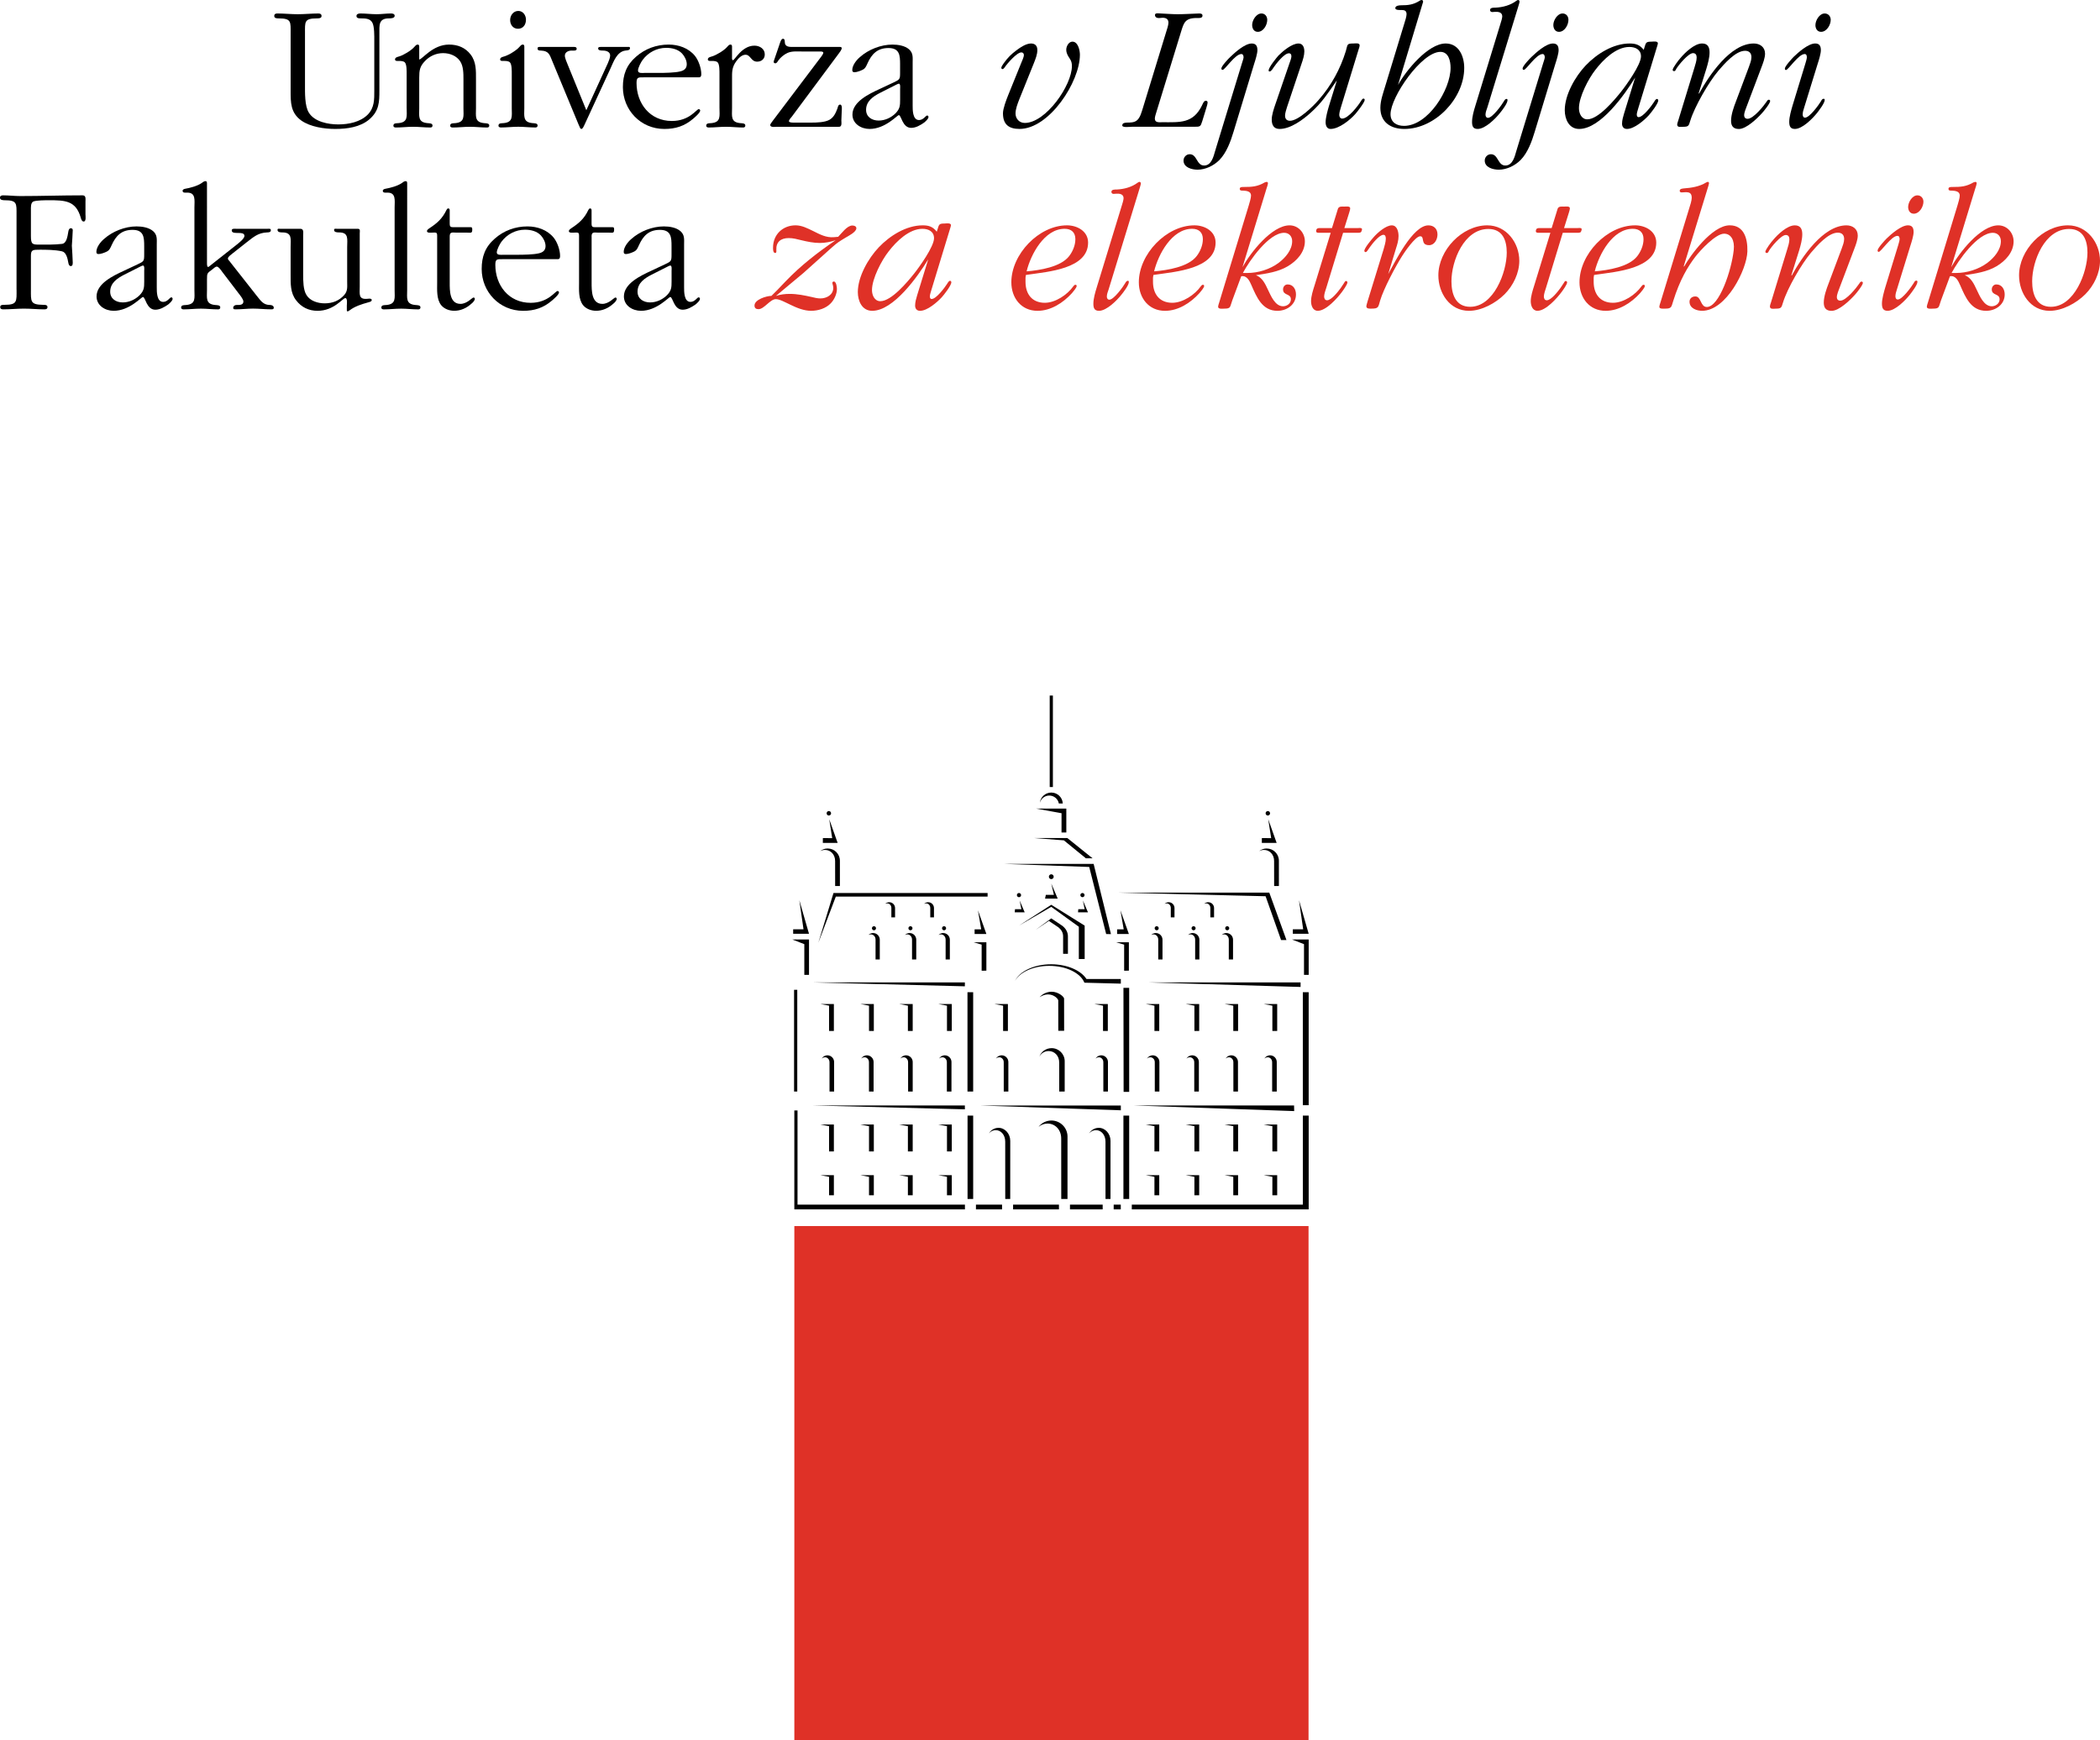 <?xml version="1.0" encoding="utf-8"?>
<!-- Generator: Adobe Illustrator 16.0.0, SVG Export Plug-In . SVG Version: 6.00 Build 0)  -->
<!DOCTYPE svg PUBLIC "-//W3C//DTD SVG 1.1//EN" "http://www.w3.org/Graphics/SVG/1.1/DTD/svg11.dtd">
<svg version="1.1" id="Layer_1" xmlns="http://www.w3.org/2000/svg" xmlns:xlink="http://www.w3.org/1999/xlink" x="0px" y="0px"
	 width="410.395px" height="340.158px" viewBox="0 0 410.395 340.158" enable-background="new 0 0 410.395 340.158"
	 xml:space="preserve">
<g>
	<path d="M3.238,56.635c0,2.238,0.177,2.951-2.311,2.951c-0.321,0-0.889-0.038-0.889,0.424c0,0.393,0.283,0.462,0.604,0.462
		c1.351,0,2.7-0.142,4.052-0.142c1.351,0,2.631,0.142,3.98,0.142c0.321,0,0.604-0.069,0.604-0.462c0-0.462-0.604-0.424-0.925-0.424
		c-2.455-0.038-2.311-0.676-2.311-2.951V50.02c0-1.207,0.355-1.207,1.777-1.207c1.064,0,2.916,0,4.302,0.318
		c0.782,0.176,1.067,1.245,1.244,2.277c0.036,0.211,0.142,0.605,0.463,0.605c0.179,0,0.391-0.07,0.391-0.643
		c-0.036-1.135-0.105-2.203-0.177-3.34c0.07-0.994,0.141-2.062,0.177-3.057c0-0.281-0.212-0.355-0.391-0.355
		c-0.321,0-0.427,0.394-0.463,0.605c-0.177,1.029-0.355,2.346-1.244,2.451c-1.387,0.176-3.234,0.145-4.302,0.145
		c-1.457,0-1.777,0-1.777-1.672v-5.047c0-0.462-0.07-1.457,0.462-1.705c0.568-0.25,2.418-0.25,3.021-0.25
		c3.164,0,5.298,0.039,6.257,3.412c0.07,0.25,0.215,0.747,0.567,0.747c0.533,0,0.356-1.103,0.356-1.388v-2.487
		c0-0.532,0.142-1.243-0.568-1.243c-4.088,0-8.142,0.141-12.192,0.141c-1.14,0-2.204-0.141-3.344-0.141
		c-0.32,0-0.604,0.104-0.604,0.461c0,0.463,0.567,0.498,0.924,0.498c2.455,0,2.311,0.639,2.311,2.844v14.644L3.238,56.635
		L3.238,56.635z"/>
	<path d="M27.544,52.047c0.105-0.036,0.283-0.145,0.392-0.145c0.355,0,0.249,0.854,0.249,0.996v2.133
		c0,1.174-0.035,1.776-0.888,2.666c-0.854,0.851-2.063,1.42-3.307,1.42c-1.316,0-2.455-0.711-2.455-2.098
		c0-1.705,1.386-2.631,2.774-3.339L27.544,52.047z M24.131,52.97c-1.989,0.925-5.261,2.452-5.261,4.976
		c0,1.778,1.671,2.811,3.343,2.811c3.092,0,5.402-2.701,5.723-2.701c0.497,0,0.677,2.486,2.418,2.486
		c0.925,0,1.813-0.533,2.525-1.03c0.25-0.216,0.853-0.713,0.853-1.101c0-0.146-0.104-0.287-0.25-0.287
		c-0.32,0-0.709,0.89-1.601,0.89c-1.28,0-1.245-2.063-1.245-2.843v-8.391c0-0.959,0.143-1.85-0.711-2.594
		c-0.818-0.713-2.134-0.927-3.234-0.927c-2.273,0-4.692,0.962-6.363,2.454c-0.678,0.568-1.492,1.6-1.492,2.525
		c0,0.355,0.177,0.422,0.462,0.422c0.426,0,1.174-0.281,1.527-0.461c0.567-0.25,0.748-0.744,0.995-1.279
		c0.817-1.813,1.918-2.986,4.086-2.986c2.204,0,2.274,1.456,2.274,3.198v1.565c0,1.351-0.035,1.385-1.314,1.988L24.131,52.97z"/>
	<path d="M40.45,54.678c0-1.352,0.034-1.245,1.104-2.063c0.179-0.143,0.533-0.498,0.818-0.498c0.355,0,0.854,0.744,1.033,0.994
		l3.307,4.338c0.247,0.318,0.853,1.068,0.853,1.494c0,0.744-0.853,0.674-1.386,0.674c-0.286,0-0.604,0.213-0.604,0.568
		c0,0.32,0.32,0.282,0.567,0.282c1.104,0,2.239-0.142,3.308-0.142c1.139,0,2.345,0.142,3.483,0.142c0.247,0,0.568,0.038,0.568-0.317
		c0-0.394-0.427-0.535-0.748-0.535c-1.315,0-1.813-0.854-2.595-1.813l-5.368-6.826c-0.143-0.144-0.25-0.25-0.25-0.462
		c0-0.319,0.676-0.782,0.889-0.962l2.702-2.134c1.386-1.063,2.274-1.918,4.086-1.989c0.321,0,0.712-0.035,0.712-0.423
		c0-0.356-0.32-0.285-0.605-0.285h-6.257c-0.282,0-0.782-0.069-0.782,0.321c0,0.605,0.96,0.462,1.351,0.498
		c0.391,0,1.136,0,1.136,0.568c0,0.535-1.064,1.353-1.457,1.67l-5.261,4.16c-0.07,0.07-0.285,0.246-0.391,0.246
		c-0.215,0-0.215-0.568-0.215-0.744V35.979c0-0.281,0.034-0.568-0.32-0.568c-0.25,0-0.568,0.25-0.748,0.392
		c-0.854,0.571-2.204,0.925-3.198,1.101c-0.215,0.039-0.498,0.145-0.498,0.395c0,0.462,0.604,0.355,0.925,0.355
		c1.707,0,1.387,1.563,1.387,2.881v16.174c0,1.527,0.32,2.736-1.602,2.912c-0.392,0.037-0.995-0.035-0.995,0.5
		c0,0.283,0.25,0.354,0.498,0.354c1.104,0,2.239-0.141,3.377-0.141c1.068,0,2.204,0.141,3.344,0.141c0.25,0,0.427-0.105,0.427-0.393
		c0-0.461-0.639-0.426-0.995-0.461c-1.918-0.176-1.601-1.385-1.601-2.912v-2.029H40.45z"/>
	<path d="M70.301,45.611c0-0.392,0.177-0.889-0.391-0.889h-4.123c-0.283,0-0.497-0.068-0.497,0.249c0,0.462,0.677,0.462,0.995,0.462
		c1.918,0,1.562,1.352,1.562,2.846v6.791c0,0.996,0.143,1.813-0.603,2.631c-0.995,1.101-2.274,1.598-3.806,1.598
		c-1.314,0-2.845-0.461-3.554-1.637c-0.639-1.029-0.639-2.807-0.639-3.979v-7.677c0-0.534,0.177-1.283-0.568-1.283h-3.98
		c-0.286,0-0.463-0.068-0.463,0.215c0,0.497,0.642,0.497,0.959,0.497c1.954,0,1.602,1.351,1.602,2.845v5.403
		c0,1.741-0.07,3.554,1.068,5.013c1.029,1.352,2.454,2.063,4.192,2.063c3.234,0,4.905-2.489,5.438-2.489
		c0.461,0,0.285,1.28,0.285,1.457v0.854c0,0.177,0,0.283,0.176,0.283c0.105,0,0.32-0.178,0.392-0.213
		c1.03-0.783,2.311-1.178,3.554-1.527c0.215-0.07,0.747-0.145,0.747-0.465c0-0.246-0.249-0.281-0.462-0.281l-0.461,0.037
		c-1.707,0.142-1.422-0.961-1.422-2.344V45.611H70.301L70.301,45.611z"/>
	<path d="M79.573,35.979c0-0.283,0.034-0.568-0.321-0.568c-0.25,0-0.568,0.25-0.747,0.392c-0.854,0.571-2.205,0.925-3.199,1.103
		c-0.215,0.037-0.497,0.144-0.497,0.394c0,0.461,0.604,0.356,0.924,0.356c1.707,0,1.387,1.562,1.387,2.879v16.174
		c0,1.529,0.319,2.738-1.603,2.914c-0.391,0.035-0.995-0.035-0.995,0.5c0,0.283,0.25,0.355,0.498,0.355
		c1.104,0,2.24-0.142,3.377-0.142c1.068,0,2.205,0.142,3.344,0.142c0.247,0,0.427-0.107,0.427-0.395
		c0-0.461-0.643-0.426-0.995-0.461c-1.919-0.176-1.601-1.385-1.601-2.914L79.573,35.979L79.573,35.979z"/>
	<path d="M87.883,46.252c0-0.995,0.498-0.779,1.315-0.779h1.992c0.818,0,1.101,0.178,1.101-0.57c0-0.283,0-0.498-0.318-0.498h-3.52
		c-0.497,0-0.568-0.25-0.568-0.713v-2.523c0-0.213-0.035-0.428-0.285-0.428c-0.177,0-0.286,0.178-0.355,0.322
		c-0.818,1.707-1.849,2.594-3.378,3.59c-0.178,0.141-0.428,0.281-0.428,0.533c0,0.424,0.925,0.282,1.104,0.282
		c0.677,0,0.889-0.108,0.889,0.638v9.135c0,1.42-0.142,3.234,0.782,4.408c0.604,0.746,1.601,1.103,2.561,1.103
		c1.244,0,2.418-0.532,3.308-1.351c0.25-0.177,0.712-0.642,0.712-0.994c0-0.109-0.106-0.25-0.25-0.25
		c-0.285,0-1.244,1.244-2.561,1.244c-2.133,0-2.098-2.633-2.098-4.16v-8.987L87.883,46.252L87.883,46.252z"/>
	<path d="M98.294,49.807c-0.393,0-1.209,0.105-1.209-0.461c0-0.568,0.604-1.671,0.889-2.063c1.104-1.496,2.808-2.383,4.623-2.383
		c1.136,0,2.311,0.285,3.092,1.104c0.498,0.533,0.925,1.35,0.925,2.095c0,0.851-0.533,1.244-1.315,1.421
		c-1.03,0.25-3.022,0.282-4.125,0.282h-2.878L98.294,49.807L98.294,49.807z M109.029,50.66c0.354,0,0.427-0.317,0.427-0.603
		c0-1.174-0.533-2.702-1.245-3.59c-1.245-1.528-3.199-2.207-5.12-2.207c-2.416,0-4.62,0.817-6.396,2.384
		c-1.884,1.637-2.561,3.52-2.561,5.938c0,4.443,3.448,8.177,8.104,8.177c2.204,0,3.945-0.569,5.617-1.993
		c0.25-0.211,1.387-1.171,1.387-1.598c0-0.145-0.106-0.282-0.282-0.282c-0.462,0-1.777,2.31-5.261,2.31
		c-4.303,0-6.897-3.449-6.897-7.428c0-1.173,0.356-1.104,1.457-1.104h10.772L109.029,50.66L109.029,50.66z"/>
	<path d="M115.606,46.252c0-0.995,0.497-0.779,1.314-0.779h1.992c0.818,0,1.102,0.178,1.102-0.57c0-0.283,0-0.498-0.318-0.498h-3.52
		c-0.497,0-0.568-0.25-0.568-0.713v-2.523c0-0.213-0.035-0.428-0.281-0.428c-0.178,0-0.287,0.178-0.356,0.322
		c-0.817,1.707-1.848,2.594-3.377,3.59c-0.176,0.141-0.426,0.281-0.426,0.533c0,0.424,0.924,0.282,1.104,0.282
		c0.678,0,0.89-0.108,0.89,0.638v9.135c0,1.42-0.143,3.234,0.783,4.408c0.603,0.746,1.6,1.103,2.559,1.103
		c1.246,0,2.419-0.532,3.309-1.351c0.25-0.177,0.712-0.642,0.712-0.994c0-0.109-0.106-0.25-0.25-0.25
		c-0.282,0-1.245,1.244-2.56,1.244c-2.133,0-2.098-2.633-2.098-4.16v-8.987L115.606,46.252L115.606,46.252z"/>
	<path d="M130.602,52.047c0.106-0.036,0.282-0.145,0.392-0.145c0.355,0,0.25,0.854,0.25,0.996v2.133c0,1.174-0.035,1.776-0.89,2.666
		c-0.854,0.851-2.063,1.42-3.308,1.42c-1.314,0-2.453-0.711-2.453-2.098c0-1.705,1.386-2.631,2.775-3.339L130.602,52.047z
		 M127.188,52.97c-1.99,0.925-5.261,2.452-5.261,4.976c0,1.778,1.671,2.811,3.343,2.811c3.092,0,5.402-2.701,5.723-2.701
		c0.498,0,0.678,2.486,2.416,2.486c0.924,0,1.813-0.533,2.524-1.03c0.25-0.216,0.854-0.713,0.854-1.101
		c0-0.146-0.106-0.287-0.25-0.287c-0.32,0-0.713,0.89-1.601,0.89c-1.28,0-1.245-2.063-1.245-2.843v-8.391
		c0-0.959,0.141-1.85-0.712-2.594c-0.817-0.713-2.133-0.927-3.233-0.927c-2.274,0-4.693,0.962-6.364,2.454
		c-0.677,0.568-1.492,1.6-1.492,2.525c0,0.355,0.177,0.422,0.462,0.422c0.428,0,1.174-0.281,1.527-0.461
		c0.568-0.25,0.748-0.744,0.994-1.279c0.818-1.813,1.922-2.986,4.088-2.986c2.203,0,2.275,1.456,2.275,3.198v1.565
		c0,1.351-0.035,1.385-1.316,1.988L127.188,52.97z"/>
	<path fill="#DF3127" d="M150.758,57.84c-0.959,0-3.308,0.713-3.308,1.883c0,0.5,0.285,0.713,0.782,0.713
		c1.104,0,2.274-1.959,3.378-1.959c0.747,0,1.742,0.571,2.951,1.139c1.174,0.568,2.561,1.141,3.946,1.141s2.916-0.465,3.875-1.496
		c0.676-0.711,1.173-1.813,1.173-2.773c0-0.318-0.105-1.457-0.604-1.457c-0.142,0-0.285,0.105-0.285,0.25
		c0,0.213,0.176,0.567,0.176,0.994c0,1.35-1.279,2.063-2.523,2.063c-0.568,0-1.14-0.144-1.707-0.282
		c-1.457-0.32-2.775-0.605-4.303-0.605c-0.889,0-1.777,0.105-2.666,0.391l5.367-4.479l5.546-4.976
		c1.174-1.03,1.386-1.136,2.735-1.958c0.463-0.281,2.063-1.066,2.063-1.813c0-0.392-0.427-0.533-0.782-0.533
		c-1.031,0-2.099,1.527-2.772,2.207l-0.818,0.072c-1.526,0.141-2.807-0.57-4.016-1.174c-1.175-0.572-2.274-1.14-3.484-1.14
		c-2.524,0-4.407,1.813-4.407,4.337c0,0.25-0.035,1.068,0.426,1.068c0.287,0,0.216-0.426,0.216-0.606
		c-0.071-1.562,0.889-2.31,2.418-2.31c0.853,0,1.636,0.211,2.489,0.424c1.174,0.285,2.381,0.533,3.59,0.533
		c1.068,0,2.098-0.213,3.092-0.533c-3.52,2.383-6.859,4.979-9.811,8.07l-1.563,1.637L150.758,57.84z"/>
	<path fill="#DF3127" d="M182.534,46.572c0,1.638-2.916,5.688-3.912,6.934c-1.244,1.564-4.407,5.371-6.576,5.371
		c-1.139,0-1.637-1.174-1.637-2.17c0-2.237,1.885-5.831,3.234-7.534c1.495-1.957,4.018-4.444,6.611-4.444
		C181.468,44.724,182.534,45.255,182.534,46.572z M183.068,45.293c-0.747-0.963-1.526-1.244-2.735-1.244
		c-3.234,0-6.436,2.023-8.604,4.301c-2.023,2.135-4.087,5.721-4.087,8.746c0,1.742,0.817,3.663,2.808,3.663
		c4.193,0,8.957-6.792,10.948-10.06l-2.168,7.039c-0.177,0.605-0.392,1.314-0.392,1.988c0,0.605,0.32,1.033,0.962,1.033
		c1.421,0,3.34-1.672,4.231-2.634c0.426-0.462,1.883-2.31,1.883-2.949c0-0.144-0.106-0.285-0.25-0.285
		c-0.248,0-0.498,0.466-0.604,0.642c-0.426,0.674-2.095,2.914-2.986,2.914c-0.287,0-0.356-0.25-0.356-0.533
		c0-0.317,0.213-0.889,0.282-1.174l3.662-12.017c0.035-0.142,0.177-0.53,0.177-0.71c0-0.5-0.995-0.32-1.209-0.32
		c-1.175,0-1.104,0.176-1.457,1.279L183.068,45.293z"/>
	<path fill="#DF3127" d="M200.626,53.045c0.817-3.34,3.483-8.321,7.43-8.321c1.315,0,2.099,0.712,2.099,2.026
		c0,1.175-0.498,2.381-1.209,3.307C207.31,52.188,203.222,52.828,200.626,53.045z M200.485,53.753l0.461-0.07
		c3.771-0.567,11.696-1.101,11.696-6.259c0-2.236-2.133-3.375-4.122-3.375c-5.511,0-10.878,5.652-10.878,11.128
		c0,3.058,1.918,5.582,5.12,5.582c2.596,0,5.014-1.565,6.721-3.452c0.176-0.211,0.923-1.066,0.923-1.385
		c0-0.178-0.07-0.25-0.249-0.25c-0.181,0-0.284,0.145-0.393,0.283c-1.173,1.67-3.519,3.234-5.581,3.234
		c-2.524,0-3.771-1.742-3.771-4.089v-0.817L200.485,53.753z"/>
	<path fill="#DF3127" d="M214.314,56.24c-0.285,0.926-0.639,2.133-0.639,3.127c0,0.818,0.177,1.39,1.101,1.39
		c1.495,0,3.521-2.063,4.337-3.097c0.356-0.426,1.493-1.881,1.493-2.523c0-0.141-0.036-0.25-0.178-0.25
		c-0.285,0-0.426,0.285-0.532,0.465c-0.427,0.744-2.239,3.234-3.094,3.234c-0.354,0-0.496-0.321-0.496-0.605
		c0-0.5,0.214-0.996,0.355-1.422l6.078-19.837c0.035-0.142,0.216-0.674,0.216-0.851c0-0.178-0.105-0.321-0.285-0.321
		c-0.105,0-0.248,0.108-0.318,0.144c-1.174,0.889-2.665,1.279-4.087,1.352c-0.356,0-1.067-0.036-1.067,0.461
		c0,0.249,0.178,0.395,0.427,0.395l0.567-0.039c0.604-0.035,1.386,0.069,1.386,0.889c0,0.316-0.248,1.138-0.355,1.457L214.314,56.24
		z"/>
	<path fill="#DF3127" d="M225.543,53.045c0.816-3.34,3.482-8.321,7.43-8.321c1.316,0,2.098,0.712,2.098,2.026
		c0,1.175-0.497,2.381-1.209,3.307C232.226,52.188,228.139,52.828,225.543,53.045z M225.401,53.753l0.463-0.07
		c3.768-0.567,11.695-1.101,11.695-6.259c0-2.236-2.134-3.375-4.126-3.375c-5.511,0-10.876,5.652-10.876,11.128
		c0,3.058,1.921,5.582,5.119,5.582c2.595,0,5.012-1.565,6.717-3.452c0.177-0.211,0.925-1.066,0.925-1.385
		c0-0.178-0.07-0.25-0.251-0.25c-0.179,0-0.282,0.145-0.391,0.283c-1.175,1.67-3.521,3.234-5.582,3.234
		c-2.524,0-3.77-1.742-3.77-4.089v-0.817L225.401,53.753z"/>
	<path fill="#DF3127" d="M242.891,53.363c1.28-2.42,5.086-7.856,8.069-7.856c0.962,0,1.564,0.711,1.564,1.636
		c0,1.706-1.314,3.234-2.631,4.23c-1.707,1.283-4.017,1.99-6.149,1.99H242.891L242.891,53.363z M242.57,54.004
		c1.102-0.215,1.637,0.923,1.99,1.74c1.03,2.346,2.099,5.015,5.084,5.015c1.883,0,3.625-1.244,3.625-3.201
		c0-0.995-0.533-1.958-1.636-1.958c-0.533,0-0.89,0.465-0.89,0.963c0,1.278,1.529,0.743,1.529,1.957c0,0.817-0.783,1.35-1.529,1.35
		c-1.563,0-2.38-2.063-2.95-3.233c-0.533-1.14-1.104-2.383-2.35-2.845c2.1-0.318,4.373-0.639,6.222-1.742
		c1.741-1.033,3.343-2.74,3.343-4.87c0-1.672-1.279-3.128-2.986-3.128c-3.482,0-7.642,5.332-9.206,8.178l4.692-15.357
		c0.071-0.176,0.285-0.854,0.285-1.068c0-0.141-0.105-0.249-0.25-0.249c-0.106,0-0.282,0.07-0.393,0.108
		c-1.385,0.818-2.488,0.887-4.052,0.887c-0.281,0-0.818-0.036-0.818,0.355c0,0.395,0.356,0.355,0.643,0.355
		c0.641,0.039,1.563,0.109,1.563,0.963c0,0.499-0.319,1.494-0.461,1.988l-5.758,18.914c-0.071,0.212-0.213,0.639-0.213,0.852
		c0,0.498,0.924,0.355,1.175,0.355c1.385,0,1.104-0.321,1.602-1.637L242.57,54.004z"/>
	<path fill="#DF3127" d="M262.477,45.506h2.736c0.215,0,0.71,0.036,0.816-0.213s0.143-0.321,0.143-0.5
		c0-0.318-0.712-0.211-0.783-0.211h-2.665l0.925-2.952c0.07-0.212,0.212-0.675,0.212-0.925c0-0.461-0.889-0.319-1.14-0.319
		c-0.426,0-1.029-0.106-1.244,0.392l-1.174,3.805h-2.134c-0.532,0-0.96-0.038-0.96,0.639c0,0.355,0.642,0.283,0.818,0.283h2.027
		l-3.164,10.311c-0.285,0.887-0.677,2.096-0.677,3.057c0,0.818,0.319,1.883,1.314,1.883c1.637,0,3.841-2.489,4.729-3.695
		c0.212-0.285,1.063-1.459,1.063-1.852c0-0.141-0.104-0.281-0.282-0.281c-0.177,0-0.284,0.25-0.392,0.426
		c-0.142,0.247-0.498,0.713-0.641,0.96c-0.498,0.677-1.813,2.384-2.666,2.384c-0.427,0-0.568-0.395-0.568-0.748
		c0-0.463,0.285-1.281,0.426-1.707L262.477,45.506z"/>
	<path fill="#DF3127" d="M267.27,58.873c-0.033,0.143-0.249,0.818-0.249,0.996c0,0.531,0.677,0.461,0.994,0.461
		c1.422,0,1.316-0.281,1.707-1.6c0.677-2.275,2.987-6.648,4.303-8.709c0.393-0.64,2.561-3.838,3.52-3.838s-0.036,1.742,1.74,1.742
		c1.064,0,1.638-1.139,1.638-2.096c0-1.102-0.713-1.776-1.777-1.776c-3.058,0-6.541,7.183-7.855,9.526l1.525-5.014
		c0.251-0.781,0.498-1.562,0.498-2.418c0-0.781-0.247-2.095-1.314-2.095c-1.174,0-2.81,1.457-3.555,2.313
		c-0.355,0.392-1.813,2.095-1.813,2.664c0,0.144,0.104,0.25,0.247,0.25c0.215,0,0.426-0.393,0.532-0.533l0.32-0.463
		c0.427-0.605,1.813-2.383,2.631-2.383c0.393,0,0.463,0.426,0.463,0.748c0,0.639-0.251,1.42-0.428,2.063L267.27,58.873z"/>
	<path fill="#DF3127" d="M294.459,49.381c0,3.839-2.561,10.593-7.146,10.593c-2.881,0-3.663-2.524-3.663-4.976
		c0-3.984,2.455-10.24,7.218-10.24C293.642,44.761,294.459,46.963,294.459,49.381z M296.912,50.982c0-3.52-2.524-6.933-6.256-6.933
		c-4.939,0-9.563,4.87-9.563,9.776c0,3.449,2.202,6.933,5.974,6.933c2.488,0,5.226-1.495,6.967-3.233
		C295.739,55.816,296.912,53.363,296.912,50.982z"/>
	<path fill="#DF3127" d="M305.407,45.506h2.737c0.214,0,0.712,0.036,0.818-0.213c0.104-0.249,0.141-0.321,0.141-0.5
		c0-0.318-0.713-0.211-0.783-0.211h-2.664l0.924-2.952c0.071-0.212,0.213-0.675,0.213-0.925c0-0.461-0.89-0.319-1.137-0.319
		c-0.427,0-1.032-0.106-1.244,0.392l-1.176,3.805h-2.133c-0.533,0-0.959-0.038-0.959,0.639c0,0.355,0.643,0.283,0.817,0.283h2.026
		l-3.162,10.311c-0.282,0.887-0.677,2.096-0.677,3.057c0,0.818,0.32,1.883,1.315,1.883c1.636,0,3.839-2.489,4.729-3.695
		c0.211-0.285,1.064-1.459,1.064-1.852c0-0.141-0.105-0.281-0.281-0.281c-0.179,0-0.285,0.25-0.393,0.426
		c-0.143,0.247-0.498,0.713-0.64,0.96c-0.498,0.677-1.813,2.384-2.665,2.384c-0.428,0-0.567-0.395-0.567-0.748
		c0-0.463,0.285-1.281,0.426-1.707L305.407,45.506z"/>
	<path fill="#DF3127" d="M311.658,53.045c0.818-3.34,3.483-8.321,7.43-8.321c1.314,0,2.099,0.712,2.099,2.026
		c0,1.175-0.496,2.381-1.208,3.307C318.343,52.188,314.253,52.828,311.658,53.045z M311.518,53.753l0.461-0.07
		c3.771-0.567,11.696-1.101,11.696-6.259c0-2.236-2.134-3.375-4.122-3.375c-5.511,0-10.879,5.652-10.879,11.128
		c0,3.058,1.92,5.582,5.121,5.582c2.595,0,5.013-1.565,6.72-3.452c0.177-0.211,0.924-1.066,0.924-1.385
		c0-0.178-0.072-0.25-0.25-0.25s-0.285,0.145-0.392,0.283c-1.174,1.67-3.52,3.234-5.582,3.234c-2.524,0-3.771-1.742-3.771-4.089
		v-0.817L311.518,53.753z"/>
	<path fill="#DF3127" d="M324.528,59.015c-0.07,0.282-0.251,0.677-0.251,0.995c0,0.426,0.961,0.32,1.176,0.32
		c1.209,0,1.175-0.32,1.526-1.457c1.315-4.195,2.846-6.721,4.303-8.639c0.994-1.315,4.018-4.553,5.652-4.553
		c1.351,0,2.098,1.28,1.883,3.201c-0.427,3.98-2.845,11.126-5.261,11.126c-1.28,0-1.065-2.063-2.239-2.063
		c-0.677,0-1.14,0.428-1.14,1.033c0,1.352,1.496,1.777,2.455,1.777c4.729,0,8.745-8.035,8.852-11.592
		c0.07-2.629-0.71-5.118-3.45-5.118c-3.482,0-7.75,5.97-8.921,8.069l-0.07-0.07l4.691-15.286c0.035-0.106,0.251-0.782,0.251-0.924
		c0-0.144-0.071-0.285-0.216-0.285c-0.104,0-0.249,0.071-0.32,0.108c-1.314,0.817-2.881,1.064-4.406,1.174
		c-0.285,0.035-0.783,0.068-0.783,0.463c0,0.246,0.177,0.318,0.392,0.318l0.643-0.037c0.854-0.037,1.314,0.146,1.314,1.102
		c0,0.532-0.32,1.527-0.497,2.063L324.528,59.015z"/>
	<path fill="#DF3127" d="M362.38,48.636c0.285-0.743,0.676-1.776,0.676-2.595c0-1.28-0.993-1.989-2.203-1.989
		c-4.587,0-8.745,6.259-10.701,9.812l-0.07-0.072l1.527-4.87c0.285-0.962,0.604-2.095,0.604-3.129c0-1.03-0.356-1.741-1.457-1.741
		c-1.491,0-3.343,1.777-4.232,2.842c-0.284,0.285-1.525,1.922-1.525,2.313c0,0.177,0.141,0.25,0.284,0.25
		c0.211,0,0.32-0.213,0.393-0.393c0.426-0.746,2.38-3.127,3.308-3.127c0.532,0,0.708,0.391,0.708,0.85
		c0,0.605-0.247,1.389-0.425,1.957l-3.164,10.346c-0.07,0.177-0.215,0.641-0.215,0.818c0,0.605,0.747,0.427,1.104,0.427
		c1.136,0,1.136-0.177,1.456-1.207c0.854-2.774,3.591-7.503,5.474-9.742c1.104-1.28,3.343-3.907,5.226-3.907
		c0.818,0,1.246,0.461,1.246,1.243c0,0.64-0.287,1.313-0.498,1.919l-2.523,6.721c-0.429,1.101-0.959,2.592-0.959,3.801
		c0,1.031,0.461,1.602,1.525,1.602c1.458,0,3.591-2.063,4.516-3.096c0.283-0.282,1.601-1.918,1.601-2.379
		c0-0.145-0.141-0.25-0.25-0.25c-0.212,0-0.356,0.212-0.428,0.355c-0.603,0.889-2.596,3.375-3.732,3.375
		c-0.428,0-0.677-0.246-0.677-0.707c0-0.5,0.354-1.353,0.532-1.816L362.38,48.636z"/>
	<path fill="#DF3127" d="M375.889,39.43c0-0.677-0.462-1.244-1.174-1.244c-1.03,0-1.813,1.352-1.813,2.274
		c0,0.677,0.356,1.315,1.104,1.315C375.105,41.773,375.889,40.424,375.889,39.43z M368.421,56.207
		c-0.249,0.854-0.639,2.207-0.639,3.128c0,0.817,0.177,1.421,1.104,1.421c1.494,0,3.481-2.063,4.336-3.129
		c0.355-0.463,1.493-1.922,1.493-2.523c0-0.145-0.036-0.25-0.213-0.25c-0.25,0-0.393,0.25-0.497,0.461
		c-0.428,0.713-2.239,3.234-3.129,3.234c-0.321,0-0.462-0.283-0.462-0.639c0-0.463,0.177-0.963,0.32-1.422l2.631-8.533
		c0.213-0.639,0.604-1.918,0.604-2.594c0-0.781-0.249-1.313-1.104-1.313c-1.351,0-3.306,1.741-4.192,2.595
		c-0.284,0.282-1.74,1.848-1.74,2.311c0,0.176,0.069,0.285,0.214,0.285c0.462,0,2.454-3.129,3.661-3.129
		c0.356,0,0.425,0.356,0.425,0.639c0,0.318-0.214,0.924-0.284,1.207L368.421,56.207z"/>
	<path fill="#DF3127" d="M381.391,53.363c1.28-2.42,5.086-7.856,8.069-7.856c0.958,0,1.564,0.711,1.564,1.636
		c0,1.706-1.314,3.234-2.631,4.23c-1.707,1.283-4.017,1.99-6.149,1.99H381.391L381.391,53.363z M381.073,54.004
		c1.104-0.215,1.638,0.923,1.992,1.74c1.03,2.346,2.097,5.015,5.081,5.015c1.884,0,3.625-1.244,3.625-3.201
		c0-0.995-0.532-1.958-1.636-1.958c-0.532,0-0.889,0.465-0.889,0.963c0,1.278,1.527,0.743,1.527,1.957
		c0,0.817-0.782,1.35-1.527,1.35c-1.563,0-2.382-2.063-2.948-3.233c-0.532-1.14-1.104-2.383-2.349-2.845
		c2.099-0.318,4.373-0.639,6.221-1.742c1.743-1.033,3.341-2.74,3.341-4.87c0-1.672-1.28-3.128-2.987-3.128
		c-3.482,0-7.641,5.332-9.207,8.178l4.693-15.357c0.071-0.176,0.285-0.854,0.285-1.068c0-0.141-0.106-0.249-0.249-0.249
		c-0.106,0-0.282,0.07-0.393,0.108c-1.387,0.818-2.489,0.887-4.052,0.887c-0.286,0-0.818-0.036-0.818,0.355
		c0,0.395,0.356,0.355,0.643,0.355c0.639,0.039,1.562,0.109,1.562,0.963c0,0.499-0.319,1.494-0.461,1.988l-5.759,18.914
		c-0.07,0.212-0.215,0.639-0.215,0.852c0,0.498,0.924,0.355,1.174,0.355c1.386,0,1.104-0.321,1.603-1.637L381.073,54.004z"/>
	<path fill="#DF3127" d="M407.945,49.381c0,3.839-2.56,10.593-7.146,10.593c-2.882,0-3.66-2.524-3.66-4.976
		c0-3.984,2.454-10.24,7.218-10.24C407.126,44.761,407.945,46.963,407.945,49.381z M410.396,50.982c0-3.52-2.523-6.933-6.256-6.933
		c-4.939,0-9.563,4.87-9.563,9.776c0,3.449,2.203,6.933,5.974,6.933c2.489,0,5.226-1.495,6.968-3.233
		C409.225,55.816,410.396,53.363,410.396,50.982z"/>
	<path d="M73.148,17.673c0,1.774,0.036,3.375-1.279,4.728c-1.457,1.457-3.734,1.92-5.76,1.92c-1.953,0-4.656-0.5-5.758-2.313
		c-0.816-1.314-0.747-3.911-0.747-5.477V6.51c0-2.236-0.179-2.913,2.311-2.913c0.32,0,0.924,0,0.924-0.462
		c0-0.393-0.286-0.5-0.604-0.5c-1.35,0-2.7,0.145-4.052,0.145c-1.351,0-2.631-0.145-3.98-0.145c-0.356,0-0.606,0.107-0.606,0.5
		c0,0.462,0.568,0.462,0.889,0.462c2.489,0,2.311,0.677,2.311,2.913v11.163c0,2.345-0.035,4.37,2.098,5.899
		c1.777,1.244,4.515,1.635,6.611,1.635c2.345,0,4.905-0.354,6.682-1.881c1.919-1.67,1.954-3.375,1.954-5.649V6.58
		c0-1.635-0.177-2.985,1.849-2.985c0.32,0,1.139,0,1.139-0.5c0-0.423-0.462-0.462-0.748-0.462c-0.924,0-1.849,0.145-2.774,0.145
		c-1.064,0-2.134-0.145-3.198-0.145c-0.356,0-0.747,0.107-0.747,0.5c0,0.498,0.638,0.462,0.959,0.462
		c0.817,0,1.707,0.036,2.133,0.817c0.427,0.713,0.391,2.666,0.391,3.521v9.741L73.148,17.673L73.148,17.673z"/>
	<path d="M79.475,21.154c0,1.527,0.321,2.74-1.601,2.916c-0.392,0.035-0.994-0.037-0.994,0.498c0,0.282,0.25,0.356,0.497,0.356
		c1.104,0,2.24-0.142,3.378-0.142c1.065,0,2.204,0.142,3.343,0.142c0.25,0,0.427-0.106,0.427-0.392c0-0.463-0.641-0.428-0.994-0.463
		c-1.919-0.177-1.602-1.388-1.602-2.916v-5.971c0-1.421,0.105-2.205,1.14-3.27c0.923-0.961,2.168-1.527,3.519-1.527
		c1.386,0,2.666,0.568,3.342,1.6c0.64,0.961,0.64,2.383,0.64,3.519v5.651c0,1.528,0.32,2.74-1.602,2.916
		c-0.391,0.035-0.995-0.037-0.995,0.498c0,0.282,0.25,0.356,0.498,0.356c1.102,0,2.24-0.142,3.375-0.142
		c1.068,0,2.204,0.142,3.343,0.142c0.25,0,0.428-0.106,0.428-0.392c0-0.463-0.64-0.426-0.995-0.463
		c-1.921-0.176-1.602-1.388-1.602-2.916v-5.617c0-1.705,0.071-3.448-1.067-4.906c-0.994-1.28-2.416-1.918-4.193-1.918
		c-3.234,0-5.226,2.912-5.832,2.912V9.283c0-0.248,0.035-0.568-0.321-0.568c-0.282,0-0.462,0.281-0.642,0.462
		c-0.568,0.677-2.098,1.601-2.951,1.851c-0.321,0.105-0.817,0.176-0.817,0.603c0,0.214,0.214,0.284,0.426,0.284h0.463
		c0.282,0,0.818,0.037,1.029,0.283c0.391,0.393,0.355,1.774,0.355,2.274v6.683h0.005l0,0H79.475z"/>
	<path d="M101.224,5.621c1.032,0,1.564-0.818,1.564-1.777c0-0.854-0.568-1.706-1.491-1.706c-0.959,0-1.601,0.851-1.601,1.776
		C99.692,4.838,100.264,5.621,101.224,5.621z M102.468,9.281c0-0.248,0.035-0.568-0.321-0.568c-0.284,0-0.462,0.281-0.639,0.461
		c-0.568,0.678-2.098,1.602-2.952,1.852c-0.319,0.105-0.817,0.176-0.817,0.603c0,0.214,0.212,0.284,0.427,0.284h0.462
		c0.285,0,0.817,0.037,1.03,0.283c0.392,0.393,0.355,1.774,0.355,2.274v6.683c0,1.526,0.32,2.74-1.602,2.916
		c-0.392,0.035-0.995-0.039-0.995,0.496c0,0.283,0.25,0.356,0.498,0.356c1.104,0,2.24-0.142,3.377-0.142
		c1.067,0,2.205,0.142,3.343,0.142c0.25,0,0.427-0.104,0.427-0.392c0-0.461-0.639-0.426-0.995-0.461
		c-1.919-0.176-1.601-1.39-1.601-2.916L102.468,9.281L102.468,9.281z"/>
	<path d="M114.583,21.549l-3.628-8.891c-0.177-0.426-0.568-1.313-0.568-1.776c0-0.673,0.677-0.995,1.316-0.995
		c0.247,0,0.995,0.105,0.995-0.318c0-0.426-0.356-0.393-0.678-0.393h-6.435c-0.282,0-0.532-0.037-0.532,0.32
		c0,0.391,0.392,0.391,0.676,0.391c1.492,0.07,1.671,0.745,2.204,2.063l5.155,12.44l0.214,0.462
		c0.036,0.145,0.142,0.355,0.321,0.355c0.285,0,0.533-0.709,0.604-0.818l5.084-11.02c0.604-1.315,1.245-3.272,2.917-3.483
		c0.285-0.035,0.89-0.035,0.89-0.462c0-0.32-0.181-0.249-0.463-0.249h-5.226c-0.283,0-0.533,0-0.533,0.321
		c0,0.391,0.64,0.391,0.96,0.391c0.641,0,1.385,0.25,1.385,0.962c0,0.425-0.285,1.136-0.461,1.527L114.583,21.549z"/>
	<path d="M125.89,14.26c-0.391,0-1.209,0.105-1.209-0.464c0-0.567,0.604-1.669,0.889-2.062c1.104-1.494,2.807-2.381,4.623-2.381
		c1.137,0,2.311,0.281,3.094,1.1c0.498,0.533,0.924,1.351,0.924,2.098c0,0.852-0.533,1.242-1.315,1.418
		c-1.03,0.25-3.022,0.286-4.125,0.286h-2.877L125.89,14.26L125.89,14.26z M136.624,15.113c0.355,0,0.427-0.322,0.427-0.605
		c0-1.176-0.533-2.701-1.245-3.592c-1.245-1.526-3.199-2.202-5.12-2.202c-2.416,0-4.62,0.817-6.397,2.382
		c-1.881,1.637-2.559,3.52-2.559,5.936c0,4.444,3.448,8.176,8.104,8.176c2.205,0,3.945-0.567,5.617-1.988
		c0.25-0.212,1.387-1.174,1.387-1.602c0-0.142-0.106-0.283-0.282-0.283c-0.462,0-1.776,2.314-5.261,2.314
		c-4.303,0-6.897-3.449-6.897-7.431c0-1.175,0.356-1.101,1.457-1.101h10.772L136.624,15.113L136.624,15.113z"/>
	<path d="M140.607,21.154c0,1.527,0.321,2.74-1.6,2.916c-0.392,0.035-0.995-0.037-0.995,0.498c0,0.282,0.25,0.356,0.497,0.356
		c1.104,0,2.239-0.142,3.378-0.142c1.064,0,2.204,0.142,3.343,0.142c0.247,0,0.427-0.106,0.427-0.392
		c0-0.463-0.642-0.428-0.994-0.463c-1.918-0.177-1.602-1.388-1.602-2.916v-5.615c0-1.42-0.07-2.344,0.818-3.557
		c0.391-0.533,1.031-1.281,1.813-1.281c0.994,0,1.065,1.352,2.274,1.352c0.854,0,1.491-0.533,1.491-1.42
		c0-1.064-0.959-1.707-2.026-1.707c-2.455,0-3.84,2.846-4.196,2.846c-0.25,0-0.177-0.605-0.177-0.744V9.281
		c0-0.246,0.036-0.566-0.319-0.566c-0.287,0-0.463,0.281-0.643,0.462c-0.568,0.677-2.098,1.601-2.952,1.851
		c-0.319,0.104-0.817,0.176-0.817,0.603c0,0.214,0.211,0.284,0.426,0.284h0.463c0.285,0,0.818,0.035,1.033,0.283
		c0.392,0.392,0.355,1.773,0.355,2.273v6.684H140.607L140.607,21.154z"/>
	<path d="M163.925,10.455c0.141-0.178,0.568-0.744,0.568-1.03c0-0.319-0.428-0.249-0.642-0.249h-8.674
		c-0.89,0-1.813,0.07-1.813-1.031c0-0.248-0.035-0.568-0.354-0.568c-0.356,0-0.568,0.781-0.64,0.994l-0.924,2.701
		c-0.035,0.107-0.25,0.676-0.25,0.82c0,0.174,0.141,0.282,0.32,0.282c0.286,0,0.462-0.356,0.604-0.57
		c0.392-0.567,1.14-1.174,1.777-1.457c0.854-0.392,1.954-0.282,2.844-0.282h3.553c0.178,0,0.604,0,0.604,0.25
		c0,0.211-0.321,0.639-0.427,0.782l-9.451,12.513c-0.07,0.142-0.497,0.604-0.497,0.819c0,0.533,0.995,0.356,1.28,0.356h12.087
		c0.71,0.068,0.533-0.818,0.533-1.244l0.071-1.745c0-0.247,0.176-1.349-0.321-1.349c-0.356,0-0.427,0.463-0.498,0.709
		c-0.356,0.928-0.712,1.777-1.601,2.277c-0.925,0.498-2.49,0.533-3.556,0.533h-3.092c-0.142,0-1.245,0.068-1.245-0.285
		c0-0.248,0.428-0.744,0.568-0.887L163.925,10.455z"/>
	<path d="M175.265,16.498c0.105-0.037,0.282-0.143,0.391-0.143c0.355,0,0.25,0.85,0.25,0.994v2.135c0,1.172-0.035,1.776-0.889,2.662
		c-0.854,0.854-2.063,1.422-3.307,1.422c-1.315,0-2.455-0.713-2.455-2.096c0-1.706,1.387-2.63,2.772-3.339L175.265,16.498z
		 M171.851,17.423c-1.988,0.924-5.261,2.45-5.261,4.976c0,1.777,1.672,2.807,3.343,2.807c3.093,0,5.402-2.7,5.723-2.7
		c0.498,0,0.676,2.489,2.416,2.489c0.924,0,1.813-0.533,2.524-1.03c0.25-0.215,0.854-0.713,0.854-1.103
		c0-0.142-0.106-0.283-0.248-0.283c-0.32,0-0.713,0.888-1.602,0.888c-1.279,0-1.244-2.062-1.244-2.845v-8.389
		c0-0.961,0.141-1.849-0.709-2.596c-0.818-0.712-2.134-0.923-3.236-0.923c-2.274,0-4.693,0.962-6.365,2.45
		c-0.676,0.57-1.491,1.602-1.491,2.525c0,0.355,0.176,0.426,0.462,0.426c0.427,0,1.174-0.283,1.527-0.463
		c0.567-0.248,0.746-0.744,0.994-1.279c0.818-1.813,1.922-2.985,4.088-2.985c2.203,0,2.274,1.457,2.274,3.198v1.563
		c0,1.352-0.036,1.389-1.315,1.992L171.851,17.423z"/>
	<path d="M202.048,12.338c0.32-0.818,0.676-1.668,0.676-2.557c0-0.818-0.426-1.28-1.244-1.28c-0.924,0-2.063,0.743-2.771,1.28
		c-1.137,0.851-1.742,1.457-2.562,2.595c-0.104,0.177-0.462,0.638-0.462,0.851c0,0.145,0.071,0.282,0.212,0.282
		c0.181,0,0.356-0.211,0.427-0.317c0.463-0.711,2.381-2.951,3.272-2.951c0.319,0,0.497,0.211,0.497,0.533
		c0,0.393-0.391,1.207-0.533,1.563l-2.561,6.33c-0.355,0.886-0.994,2.557-0.994,3.48c0,2.207,1.174,3.057,3.234,3.057
		c5.828,0,11.802-9.207,11.802-14.502c0-0.852-0.356-2.559-1.456-2.559c-0.747,0-1.21,0.924-1.21,1.563
		c0,0.711,0.319,1.207,0.678,1.742c0.32,0.5,0.426,0.854,0.426,1.459c0,3.801-5.118,11.127-9.206,11.127
		c-1.064,0-1.813-0.818-1.813-1.85c0-0.854,0.391-1.882,0.709-2.699L202.048,12.338z"/>
	<path d="M235.782,20.977c0.071-0.248,0.212-0.673,0.212-0.959c0-0.214-0.141-0.32-0.354-0.32c-0.392,0-0.604,0.639-0.747,0.924
		c-1.742,3.557-4.302,3.271-7.75,3.271c-0.604,0-1.458,0.141-1.458-0.712c0-0.319,0.181-0.89,0.285-1.209l4.835-15.748
		c0.533-1.707,0.747-2.735,3.128-2.7c0.357,0,1.066,0.07,1.066-0.463c0-0.391-0.356-0.426-0.678-0.426
		c-1.387,0.039-2.81,0.145-4.195,0.145c-1.102,0-2.205-0.105-3.309-0.145c-0.285,0-1.104-0.178-1.104,0.283
		c0,0.533,0.498,0.641,0.889,0.605c0.747-0.105,1.741-0.143,1.741,0.924c0,0.465-0.284,1.314-0.426,1.744l-4.579,14.963
		c-0.25,0.783-0.533,1.922-1.209,2.418c-0.497,0.392-1.277,0.392-1.884,0.392c-0.392,0.036-0.924,0.036-0.924,0.567
		c0,0.463,1.494,0.25,1.887,0.25h12.122c1.244,0,1.28,0,1.638-1.139L235.782,20.977z"/>
	<path d="M245.127,12.376c0.216-0.638,0.604-1.921,0.604-2.56c0-0.779-0.251-1.313-1.104-1.313c-1.352,0-3.271,1.742-4.16,2.596
		c-0.282,0.247-1.778,1.813-1.778,2.273c0,0.178,0.071,0.283,0.249,0.283c0.463,0,2.42-3.094,3.661-3.094
		c0.32,0,0.427,0.354,0.427,0.639c0,0.283-0.249,0.89-0.319,1.175l-5.227,17.099c-0.321,1.1-0.713,2.881-2.168,2.881
		c-1.493,0-1.352-2.207-2.809-2.207c-0.679,0-1.209,0.571-1.209,1.246c0,1.35,1.637,1.777,2.736,1.777
		c1.565,0,3.162-0.783,4.266-1.885c1.422-1.456,2.205-3.662,2.774-5.545L245.127,12.376z M247.653,3.879
		c0-0.674-0.427-1.245-1.137-1.245c-1.03,0-1.812,1.351-1.812,2.239c0,0.712,0.354,1.351,1.102,1.351
		C246.908,6.224,247.653,4.873,247.653,3.879z"/>
	<path d="M261.262,15.716l-1.563,5.05c-0.251,0.85-0.639,2.239-0.639,3.129c0,0.605,0.214,1.311,0.959,1.311
		c1.672,0,3.84-1.773,4.87-2.947c0.285-0.32,1.812-2.24,1.812-2.74c0-0.141-0.104-0.25-0.248-0.25c-0.177,0-0.32,0.25-0.428,0.395
		c-0.566,0.959-2.523,3.52-3.732,3.52c-0.393,0-0.568-0.393-0.568-0.713c0-0.426,0.177-1.066,0.321-1.495l3.448-11.267
		c0.07-0.211,0.214-0.605,0.214-0.85c0-0.535-0.924-0.357-1.208-0.357c-1.353,0-1.104,0.177-1.492,1.492
		c-1.104,3.558-2.845,6.721-5.297,9.527c-0.997,1.172-3.947,4.09-5.619,4.09c-0.639,0-0.96-0.394-0.96-0.998
		c0-0.498,0.25-1.242,0.393-1.703l2.846-8.498c0.246-0.713,0.531-1.6,0.531-2.346c0-0.744-0.25-1.564-1.138-1.564
		c-1.315,0-3.094,1.527-3.911,2.345c-0.355,0.392-1.922,2.31-1.922,2.913c0,0.145,0.036,0.211,0.177,0.211
		c0.321,0,0.64-0.566,0.783-0.779c0.461-0.678,2.063-2.775,2.986-2.775c0.392,0,0.497,0.283,0.497,0.607
		c0,0.354-0.285,1.067-0.393,1.385l-2.773,8.07c-0.282,0.818-0.678,2.024-0.678,2.881c0,1.067,0.393,1.848,1.527,1.848
		c2.168,0,4.586-1.813,6.115-3.198c2.168-1.957,3.197-3.59,4.834-5.937L261.262,15.716z"/>
	<path d="M283.48,13.265c0,4.265-4.409,11.341-9.101,11.341c-1.457,0-2.631-0.713-2.631-2.279c0-3.375,6.077-12.189,9.738-12.189
		C283.128,10.138,283.48,11.982,283.48,13.265z M270.684,16.926c-0.392,1.314-0.924,2.738-0.924,4.158
		c0,2.811,2.027,4.123,4.691,4.123c6.01,0,11.697-5.969,11.697-11.942c0-2.239-1.03-4.765-3.625-4.765
		c-3.45,0-7.751,5.295-9.313,8.105l4.903-16.248c0-0.25-0.104-0.357-0.317-0.357c-0.141,0-0.284,0.072-0.355,0.145
		c-1.244,0.78-2.239,0.889-3.659,0.889c-0.355,0-1.104,0.067-1.104,0.568c0,0.428,1.033,0.355,1.243,0.355
		c0.567,0,0.96,0.142,0.96,0.818c0,0.426-0.285,1.352-0.427,1.777L270.684,16.926z"/>
	<path d="M288.318,20.691c-0.286,0.924-0.639,2.133-0.639,3.129c0,0.818,0.176,1.385,1.1,1.385c1.495,0,3.521-2.063,4.337-3.092
		c0.356-0.426,1.493-1.883,1.493-2.524c0-0.144-0.035-0.25-0.178-0.25c-0.285,0-0.427,0.282-0.532,0.463
		c-0.427,0.746-2.238,3.233-3.094,3.233c-0.355,0-0.496-0.318-0.496-0.604c0-0.5,0.215-0.993,0.356-1.421l6.077-19.836
		c0.036-0.143,0.216-0.675,0.216-0.852c0-0.178-0.105-0.321-0.285-0.321c-0.105,0-0.248,0.106-0.318,0.144
		c-1.173,0.889-2.666,1.28-4.089,1.352c-0.356,0-1.065-0.038-1.065,0.463c0,0.25,0.177,0.393,0.428,0.393l0.566-0.037
		c0.604-0.037,1.388,0.071,1.388,0.889c0,0.318-0.251,1.136-0.357,1.457L288.318,20.691z"/>
	<path d="M303.989,12.376c0.216-0.638,0.604-1.921,0.604-2.56c0-0.779-0.247-1.313-1.102-1.313c-1.351,0-3.27,1.742-4.159,2.596
		c-0.285,0.247-1.776,1.813-1.776,2.273c0,0.178,0.07,0.283,0.249,0.283c0.462,0,2.418-3.094,3.661-3.094
		c0.319,0,0.425,0.354,0.425,0.639c0,0.283-0.249,0.89-0.32,1.175l-5.226,17.099c-0.32,1.1-0.713,2.881-2.168,2.881
		c-1.493,0-1.353-2.207-2.808-2.207c-0.678,0-1.211,0.571-1.211,1.246c0,1.35,1.638,1.777,2.737,1.777
		c1.565,0,3.163-0.783,4.267-1.885c1.421-1.456,2.203-3.662,2.771-5.545L303.989,12.376z M306.514,3.879
		c0-0.674-0.427-1.245-1.138-1.245c-1.03,0-1.813,1.351-1.813,2.239c0,0.712,0.356,1.351,1.104,1.351
		C305.766,6.224,306.514,4.873,306.514,3.879z"/>
	<path d="M320.691,11.025c0,1.635-2.917,5.688-3.91,6.932c-1.246,1.564-4.409,5.369-6.576,5.369c-1.141,0-1.637-1.176-1.637-2.17
		c0-2.235,1.886-5.832,3.236-7.531c1.491-1.957,4.016-4.446,6.61-4.446C319.626,9.176,320.691,9.709,320.691,11.025z M321.224,9.742
		c-0.747-0.959-1.527-1.241-2.737-1.241c-3.232,0-6.435,2.024-8.603,4.299c-2.027,2.133-4.088,5.722-4.088,8.747
		c0,1.74,0.817,3.66,2.809,3.66c4.195,0,8.959-6.788,10.948-10.057l-2.169,7.039c-0.179,0.604-0.393,1.313-0.393,1.988
		c0,0.605,0.32,1.029,0.959,1.029c1.423,0,3.344-1.668,4.231-2.631c0.427-0.461,1.883-2.313,1.883-2.95
		c0-0.142-0.105-0.283-0.25-0.283c-0.249,0-0.498,0.462-0.603,0.64c-0.428,0.676-2.099,2.916-2.986,2.916
		c-0.282,0-0.356-0.25-0.356-0.533c0-0.321,0.213-0.889,0.282-1.176l3.661-12.017c0.035-0.142,0.176-0.532,0.176-0.712
		c0-0.497-0.995-0.318-1.208-0.318c-1.175,0-1.104,0.178-1.456,1.28L321.224,9.742z"/>
	<path d="M344.26,13.086c0.282-0.748,0.677-1.777,0.677-2.596c0-1.281-0.994-1.989-2.203-1.989c-4.587,0-8.745,6.256-10.701,9.81
		l-0.07-0.07l1.526-4.871c0.284-0.961,0.604-2.098,0.604-3.129s-0.356-1.742-1.456-1.742c-1.492,0-3.34,1.775-4.229,2.844
		c-0.284,0.283-1.525,1.921-1.525,2.313c0,0.178,0.14,0.25,0.281,0.25c0.212,0,0.32-0.215,0.392-0.395
		c0.426-0.744,2.383-3.125,3.307-3.125c0.534,0,0.71,0.393,0.71,0.852c0,0.605-0.25,1.389-0.427,1.957l-3.163,10.346
		c-0.071,0.178-0.212,0.64-0.212,0.818c0,0.606,0.747,0.428,1.104,0.428c1.14,0,1.14-0.178,1.456-1.209
		c0.854-2.774,3.591-7.5,5.475-9.739c1.104-1.28,3.343-3.911,5.226-3.911c0.818,0,1.243,0.464,1.243,1.245
		c0,0.639-0.284,1.315-0.496,1.921l-2.522,6.718c-0.429,1.103-0.961,2.595-0.961,3.804c0,1.03,0.462,1.598,1.527,1.598
		c1.456,0,3.59-2.063,4.515-3.094c0.281-0.281,1.601-1.918,1.601-2.379c0-0.145-0.143-0.25-0.249-0.25
		c-0.217,0-0.356,0.211-0.428,0.355c-0.604,0.889-2.595,3.376-3.732,3.376c-0.428,0-0.678-0.247-0.678-0.712
		c0-0.498,0.356-1.352,0.533-1.813L344.26,13.086z"/>
	<path d="M357.77,3.879c0-0.674-0.463-1.245-1.176-1.245c-1.03,0-1.813,1.351-1.813,2.276c0,0.675,0.356,1.313,1.104,1.313
		C356.986,6.224,357.77,4.873,357.77,3.879z M350.304,20.658c-0.25,0.852-0.639,2.205-0.639,3.129c0,0.818,0.176,1.418,1.1,1.418
		c1.496,0,3.483-2.063,4.338-3.125c0.356-0.465,1.491-1.922,1.491-2.528c0-0.142-0.035-0.247-0.214-0.247
		c-0.249,0-0.393,0.247-0.498,0.461c-0.426,0.713-2.239,3.232-3.128,3.232c-0.32,0-0.462-0.281-0.462-0.637
		c0-0.463,0.177-0.963,0.319-1.422l2.631-8.533c0.214-0.639,0.604-1.918,0.604-2.596c0-0.779-0.251-1.313-1.104-1.313
		c-1.351,0-3.307,1.742-4.191,2.595c-0.282,0.282-1.742,1.849-1.742,2.312c0,0.176,0.07,0.283,0.213,0.283
		c0.461,0,2.453-3.127,3.659-3.127c0.356,0,0.427,0.354,0.427,0.639c0,0.318-0.215,0.924-0.285,1.209L350.304,20.658z"/>
	<rect x="155.235" y="239.668" fill="#DF3127" width="100.488" height="100.49"/>
	<path d="M188.573,236.412l-33.34-0.002v-19.344h0.622v18.416h32.718V236.412z M195.829,236.412h-5.103v-0.93h5.103V236.412z
		 M206.947,236.412h-8.964v-0.93h8.964V236.412z M215.488,236.412H209.1v-0.93h6.391v0.93H215.488z M219.029,236.412h-1.386v-0.93
		h1.386V236.412z M255.751,236.414l-34.569-0.002v-0.93h33.428V218.08h1.143L255.751,236.414L255.751,236.414z M254.606,216.039
		v-22.084h1.144v22.084H254.606z M224.43,192.043h29.737v0.887L224.43,192.043z M203.176,194.938
		c0.325-0.438,1.241-1.076,2.323-1.076c1.354,0,2.451,0.998,2.451,1.352l0.01,6.285h-1.144l-0.006-5.916
		c0-0.311-0.799-1.195-2-1.195C204.159,194.389,203.575,194.65,203.176,194.938z M202.397,181.764l3.046-2.238l2.187,1.467
		c0.63,0.498,1.068,1.186,1.068,2.047v3.414h-0.938v-3.424c0-0.736-0.376-1.326-0.916-1.754l-1.87-1.256L202.397,181.764z
		 M207.45,162.738l0.003-3.771l-4.964-0.903h5.896l0.003,4.672L207.45,162.738L207.45,162.738z M205.141,153.854v-17.89h0.622v17.89
		H205.141z M202.054,163.814h6.524l4.936,3.965h-1.304l-4.301-3.508L202.054,163.814z M196.14,168.871h17.585l3.386,13.729
		l-0.936-0.014l-3.311-13.114L196.14,168.871z M155.183,213.375v-19.889h0.623v19.889H155.183z M220.672,234.369h-1.126V218.08
		h1.126V234.369z M191.458,216.105h27.581v0.934L191.458,216.105z M250.356,183.754l-3.025-8.557l-28.881-0.709h29.602l3.353,9.266
		H250.356L250.356,183.754z M199.126,180.941l6.324-4.074l6.522,4.074v6.523h-1.141v-6.303l-5.384-3.891L199.126,180.941z
		 M204.979,171.379c0-0.26,0.208-0.471,0.467-0.471s0.471,0.211,0.471,0.471c0,0.262-0.21,0.471-0.471,0.471
		C205.189,171.85,204.979,171.641,204.979,171.379z M204.232,175.664l0.152-0.738l1.582,0.004l-0.517-2.207l1.255,2.941H204.232
		L204.232,175.664z M198.727,174.973c0-0.227,0.187-0.408,0.411-0.408c0.227,0,0.41,0.184,0.41,0.408c0,0.229-0.182,0.41-0.41,0.41
		S198.727,175.201,198.727,174.973z M198.308,178.34l0.052-0.609l1.242,0.004l-0.337-1.707l0.986,2.313H198.308L198.308,178.34z
		 M162.96,201.529l-0.938,0.002v-4.943l-1.674-0.318h2.614v5.26H162.96L162.96,201.529z M189.071,213.375v-19.418h1.111v19.418
		H189.071L189.071,213.375z M158.862,192.043h29.699v0.76L158.862,192.043z M189.085,234.369V218.08h1.099v16.289H189.085z
		 M158.862,216.1h29.699v0.75L158.862,216.1z M159.925,184.289l2.961-9.727h30.117v0.701h-29.661L159.925,184.289z M252.918,217.195
		l-31.346-1.096h31.322L252.918,217.195z M170.767,201.529l-0.938,0.002v-4.943l-1.674-0.318h2.613v5.26H170.767L170.767,201.529z
		 M178.366,201.529l-0.939,0.002v-4.943l-1.674-0.318h2.613V201.529z M186.003,201.529l-0.939,0.002v-4.943l-1.674-0.318h2.613
		V201.529z M196.969,201.529l-0.938,0.002v-4.943l-1.674-0.318h2.614v5.26H196.969L196.969,201.529z M216.496,201.529l-0.938,0.002
		v-4.943l-1.674-0.318h2.614v5.26H216.496L216.496,201.529z M226.546,201.529l-0.938,0.002v-4.943l-1.673-0.318h2.613v5.26H226.546
		L226.546,201.529z M234.356,201.529l-0.938,0.002v-4.943l-1.677-0.318h2.614V201.529L234.356,201.529z M241.953,201.529
		l-0.937,0.002v-4.943l-1.675-0.318h2.614v5.26H241.953L241.953,201.529z M249.593,201.529l-0.938,0.002v-4.943l-1.673-0.318h2.614
		v5.26H249.593L249.593,201.529z M162.96,225.086h-0.938v-4.943l-1.674-0.32h2.614v5.264H162.96L162.96,225.086z M170.767,225.086
		h-0.938v-4.943l-1.674-0.32h2.613v5.264H170.767L170.767,225.086z M178.366,225.086h-0.939v-4.943l-1.674-0.32h2.613V225.086z
		 M186.003,225.086h-0.939v-4.943l-1.674-0.32h2.613V225.086z M226.546,225.086h-0.938v-4.943l-1.673-0.32h2.613v5.264H226.546
		L226.546,225.086z M234.356,225.086h-0.938v-4.943l-1.677-0.32h2.614V225.086L234.356,225.086z M241.953,225.086h-0.937v-4.943
		l-1.675-0.32h2.614v5.264H241.953L241.953,225.086z M249.593,225.086h-0.938v-4.943l-1.673-0.32h2.614v5.264H249.593
		L249.593,225.086z M162.96,233.656h-0.938v-3.611l-1.674-0.318h2.614v3.932h-0.002V233.656z M170.767,233.656h-0.938v-3.611
		l-1.674-0.318h2.613v3.932h-0.002V233.656z M178.366,233.656h-0.939v-3.611l-1.674-0.318h2.613V233.656z M186.003,233.656h-0.939
		v-3.611l-1.674-0.318h2.613V233.656z M226.546,233.656h-0.938v-3.611l-1.673-0.318h2.613v3.932h-0.002V233.656z M234.356,233.656
		h-0.938v-3.611l-1.677-0.318h2.614V233.656L234.356,233.656z M241.953,233.656h-0.937v-3.611l-1.675-0.318h2.614v3.932h-0.003
		V233.656z M249.593,233.656h-0.938v-3.611l-1.673-0.318h2.614v3.932h-0.003V233.656z M192.763,189.744l-0.924,0.014v-5.104
		l-1.573-0.463h2.498L192.763,189.744L192.763,189.744z M192.763,182.574h-2.299v-0.902h1.291l-0.639-3.727L192.763,182.574z
		 M220.611,189.744l-0.924,0.014v-5.104l-1.574-0.463h2.498V189.744L220.611,189.744z M220.611,182.574h-2.299v-0.902h1.291
		l-0.639-3.727L220.611,182.574z M255.749,190.57h-0.913v-6.006l-2.352-0.918h3.267v6.924H255.749z M255.749,182.529h-3.095v-0.875
		h2.022l-0.817-5.674L255.749,182.529z M158.098,190.57h-0.913v-6.006l-2.352-0.918h3.267v6.924H158.098z M158.098,182.529h-3.093
		v-0.875h2.021l-0.814-5.674L158.098,182.529z M211.13,174.973c0-0.227,0.181-0.408,0.41-0.408c0.228,0,0.408,0.184,0.408,0.408
		c0,0.229-0.182,0.41-0.408,0.41C211.311,175.383,211.13,175.201,211.13,174.973z M210.675,178.34l0.052-0.609l1.242,0.004
		l-0.337-1.707l0.985,2.313H210.675L210.675,178.34z M208.617,234.369h-1.222l-0.008-11.801c0.011-1.732-1.19-2.936-2.671-2.936
		c-0.669,0-1.283,0.248-1.753,0.65c0.576-0.756,1.482-1.244,2.508-1.244c1.739,0,3.15,1.41,3.15,3.146L208.617,234.369z
		 M217.021,234.369h-0.974l-0.005-11.18c0.008-1.338-0.83-2.268-1.86-2.268c-0.523,0-0.995,0.24-1.335,0.625
		c0.414-0.652,1.103-1.078,1.878-1.078c1.269,0,2.299,1.145,2.299,2.555L217.021,234.369z M197.425,234.369h-0.973l-0.006-11.18
		c0.008-1.338-0.83-2.268-1.859-2.268c-0.523,0-0.996,0.24-1.336,0.625c0.416-0.652,1.103-1.078,1.877-1.078
		c1.271,0,2.3,1.145,2.3,2.555L197.425,234.369z M216.521,213.375h-0.898l-0.003-5.719c0.003-0.578-0.396-0.977-0.889-0.977
		c-0.255,0-0.489,0.107-0.651,0.281c0.225-0.395,0.649-0.666,1.138-0.666c0.721,0,1.305,0.588,1.305,1.307L216.521,213.375
		L216.521,213.375z M207.001,213.375l-0.005-5.656c0.008-1.336-0.916-2.262-2.062-2.262c-0.785,0-1.469,0.439-1.816,1.084
		c0.366-0.965,1.299-1.648,2.394-1.648c1.414,0,2.559,1.146,2.559,2.559l-0.002,5.926h-1.067V213.375z M197.059,213.375h-0.899
		l-0.004-5.719c0.004-0.578-0.396-0.977-0.889-0.977c-0.258,0-0.488,0.107-0.652,0.281c0.227-0.395,0.65-0.666,1.139-0.666
		c0.721,0,1.305,0.588,1.305,1.307L197.059,213.375L197.059,213.375z M226.575,213.375h-0.897l-0.003-5.719
		c0.003-0.578-0.397-0.977-0.89-0.977c-0.254,0-0.488,0.107-0.651,0.281c0.226-0.395,0.649-0.666,1.139-0.666
		c0.72,0,1.304,0.588,1.304,1.307L226.575,213.375L226.575,213.375z M234.291,213.375h-0.9l-0.002-5.719
		c0.002-0.578-0.396-0.977-0.889-0.977c-0.256,0-0.488,0.107-0.652,0.281c0.227-0.395,0.648-0.666,1.137-0.666
		c0.722,0,1.306,0.588,1.306,1.307L234.291,213.375z M241.935,213.375h-0.899l-0.003-5.719c0.003-0.578-0.396-0.977-0.888-0.977
		c-0.258,0-0.489,0.107-0.652,0.281c0.224-0.395,0.65-0.666,1.136-0.666c0.721,0,1.305,0.588,1.305,1.307L241.935,213.375z
		 M249.512,213.375h-0.899l-0.002-5.719c0.002-0.578-0.396-0.977-0.89-0.977c-0.258,0-0.489,0.107-0.652,0.281
		c0.224-0.395,0.649-0.666,1.138-0.666c0.72,0,1.304,0.588,1.304,1.307L249.512,213.375z M185.94,213.375h-0.896l-0.002-5.719
		c0.002-0.578-0.397-0.977-0.89-0.977c-0.255,0-0.489,0.107-0.653,0.281c0.227-0.395,0.65-0.666,1.14-0.666
		c0.721,0,1.305,0.588,1.305,1.307L185.94,213.375z M178.364,213.375h-0.896l-0.002-5.719c0.002-0.578-0.397-0.977-0.89-0.977
		c-0.254,0-0.488,0.107-0.651,0.281c0.226-0.395,0.649-0.666,1.136-0.666c0.721,0,1.305,0.588,1.305,1.307v5.773H178.364z
		 M170.721,213.375h-0.899l-0.004-5.719c0.004-0.578-0.396-0.977-0.888-0.977c-0.258,0-0.489,0.107-0.653,0.281
		c0.227-0.395,0.649-0.666,1.139-0.666c0.721,0,1.306,0.588,1.306,1.307V213.375L170.721,213.375z M163.009,213.375h-0.9
		l-0.002-5.719c0.002-0.578-0.396-0.977-0.889-0.977c-0.256,0-0.489,0.107-0.653,0.281c0.224-0.395,0.65-0.666,1.136-0.666
		c0.721,0,1.305,0.588,1.305,1.307L163.009,213.375z M184.097,181.453c0-0.219,0.179-0.398,0.398-0.398c0.221,0,0.4,0.18,0.4,0.398
		s-0.179,0.4-0.4,0.4C184.275,181.854,184.097,181.674,184.097,181.453z M185.628,187.561H184.8v-3.879
		c0-0.607-0.418-1.029-0.938-1.029c-0.166,0-0.322,0.045-0.457,0.117c0.235-0.234,0.56-0.381,0.918-0.381
		c0.721,0,1.301,0.586,1.301,1.305v3.867H185.628L185.628,187.561z M177.528,181.453c0-0.219,0.18-0.398,0.399-0.398
		s0.399,0.18,0.399,0.398s-0.181,0.4-0.399,0.4C177.708,181.854,177.528,181.674,177.528,181.453z M179.061,187.561h-0.826v-3.879
		c0-0.607-0.419-1.029-0.94-1.029c-0.166,0-0.32,0.045-0.457,0.117c0.236-0.234,0.563-0.381,0.92-0.381
		c0.72,0,1.301,0.586,1.301,1.305v3.867H179.061L179.061,187.561z M170.399,181.453c0-0.219,0.18-0.398,0.399-0.398
		s0.399,0.18,0.399,0.398s-0.179,0.4-0.399,0.4C170.579,181.854,170.399,181.674,170.399,181.453z M171.933,187.561h-0.826v-3.879
		c0-0.607-0.418-1.029-0.939-1.029c-0.166,0-0.32,0.045-0.457,0.117c0.236-0.234,0.563-0.381,0.918-0.381
		c0.721,0,1.303,0.586,1.303,1.305v3.867H171.933L171.933,187.561z M174.919,179.326h-0.723v-1.834c0-0.533-0.367-0.898-0.82-0.898
		c-0.145,0-0.28,0.037-0.4,0.1c0.206-0.203,0.492-0.33,0.805-0.33c0.629,0,1.139,0.51,1.139,1.143V179.326L174.919,179.326z
		 M182.522,179.326H181.8v-1.834c0-0.533-0.367-0.898-0.821-0.898c-0.144,0-0.278,0.037-0.399,0.1c0.207-0.203,0.49-0.33,0.805-0.33
		c0.631,0,1.139,0.51,1.139,1.143V179.326L182.522,179.326z M229.526,179.326h-0.722v-1.834c0-0.533-0.366-0.898-0.821-0.898
		c-0.144,0-0.283,0.037-0.399,0.1c0.208-0.203,0.492-0.33,0.806-0.33c0.63,0,1.138,0.51,1.138,1.143L229.526,179.326
		L229.526,179.326z M225.649,181.453c0-0.219,0.181-0.398,0.399-0.398s0.398,0.18,0.398,0.398s-0.181,0.4-0.398,0.4
		C225.828,181.854,225.649,181.674,225.649,181.453z M227.18,187.561h-0.827v-3.879c0-0.607-0.419-1.029-0.938-1.029
		c-0.166,0-0.32,0.045-0.457,0.117c0.236-0.234,0.563-0.381,0.923-0.381c0.719,0,1.301,0.586,1.301,1.305v3.867H227.18
		L227.18,187.561z M237.259,179.326h-0.724v-1.834c0-0.533-0.366-0.898-0.82-0.898c-0.145,0-0.282,0.037-0.398,0.1
		c0.206-0.203,0.491-0.33,0.804-0.33c0.631,0,1.14,0.51,1.14,1.143L237.259,179.326L237.259,179.326z M232.861,181.453
		c0-0.219,0.182-0.398,0.399-0.398c0.223,0,0.398,0.18,0.398,0.398s-0.18,0.4-0.398,0.4S232.861,181.674,232.861,181.453z
		 M234.394,187.561h-0.829v-3.879c0-0.607-0.419-1.029-0.937-1.029c-0.167,0-0.321,0.045-0.457,0.117
		c0.234-0.234,0.561-0.381,0.917-0.381c0.721,0,1.302,0.586,1.302,1.305v3.867H234.394L234.394,187.561z M239.432,181.453
		c0-0.219,0.18-0.398,0.4-0.398c0.22,0,0.397,0.18,0.397,0.398s-0.179,0.4-0.397,0.4
		C239.611,181.854,239.432,181.674,239.432,181.453z M240.964,187.561h-0.825v-3.879c0-0.607-0.42-1.029-0.938-1.029
		c-0.166,0-0.32,0.045-0.457,0.117c0.236-0.234,0.563-0.381,0.922-0.381c0.72,0,1.302,0.586,1.302,1.305v3.867H240.964
		L240.964,187.561z M161.544,158.982c0-0.24,0.195-0.436,0.435-0.436c0.24,0,0.435,0.195,0.435,0.436
		c0,0.241-0.195,0.438-0.435,0.438S161.544,159.225,161.544,158.982z M164.139,173.193h-0.929l-0.006-4.877
		c0.008-1.283-0.881-2.175-1.979-2.175c-0.352,0-0.68,0.093-0.968,0.253c0.409-0.332,0.932-0.529,1.5-0.529
		c1.317,0,2.381,1.069,2.381,2.388V173.193L164.139,173.193z M163.698,164.771h-2.896l0.009-0.947l1.823,0.02l-0.579-3.701
		L163.698,164.771z M247.333,158.982c0-0.24,0.193-0.436,0.434-0.436s0.436,0.195,0.436,0.436c0,0.241-0.194,0.438-0.436,0.438
		C247.524,159.42,247.333,159.225,247.333,158.982z M249.93,173.193h-0.929l-0.007-4.877c0.01-1.283-0.881-2.175-1.979-2.175
		c-0.351,0-0.679,0.093-0.967,0.253c0.409-0.332,0.932-0.529,1.499-0.529c1.317,0,2.381,1.069,2.381,2.388L249.93,173.193
		L249.93,173.193z M249.49,164.771h-2.896l0.006-0.947l1.822,0.02l-0.579-3.701L249.49,164.771z M205.452,154.929
		c1.205,0,2.186,0.946,2.244,2.134h-0.771c-0.164-0.881-0.938-1.55-1.868-1.55c-0.889,0-1.637,0.615-1.84,1.438
		C203.329,155.814,204.286,154.929,205.452,154.929z M212.327,191.375h6.712v0.906l-7.116-0.184
		c-0.755-1.896-3.562-3.293-6.881-3.293c-3.111,0-5.752,1.234-6.695,2.951c0.896-1.883,3.729-3.258,7.084-3.258
		C208.557,188.498,211.228,189.691,212.327,191.375z M220.672,193.109v20.324h-1.088l-0.033-20.324H220.672L220.672,193.109z"/>
</g>
</svg>
